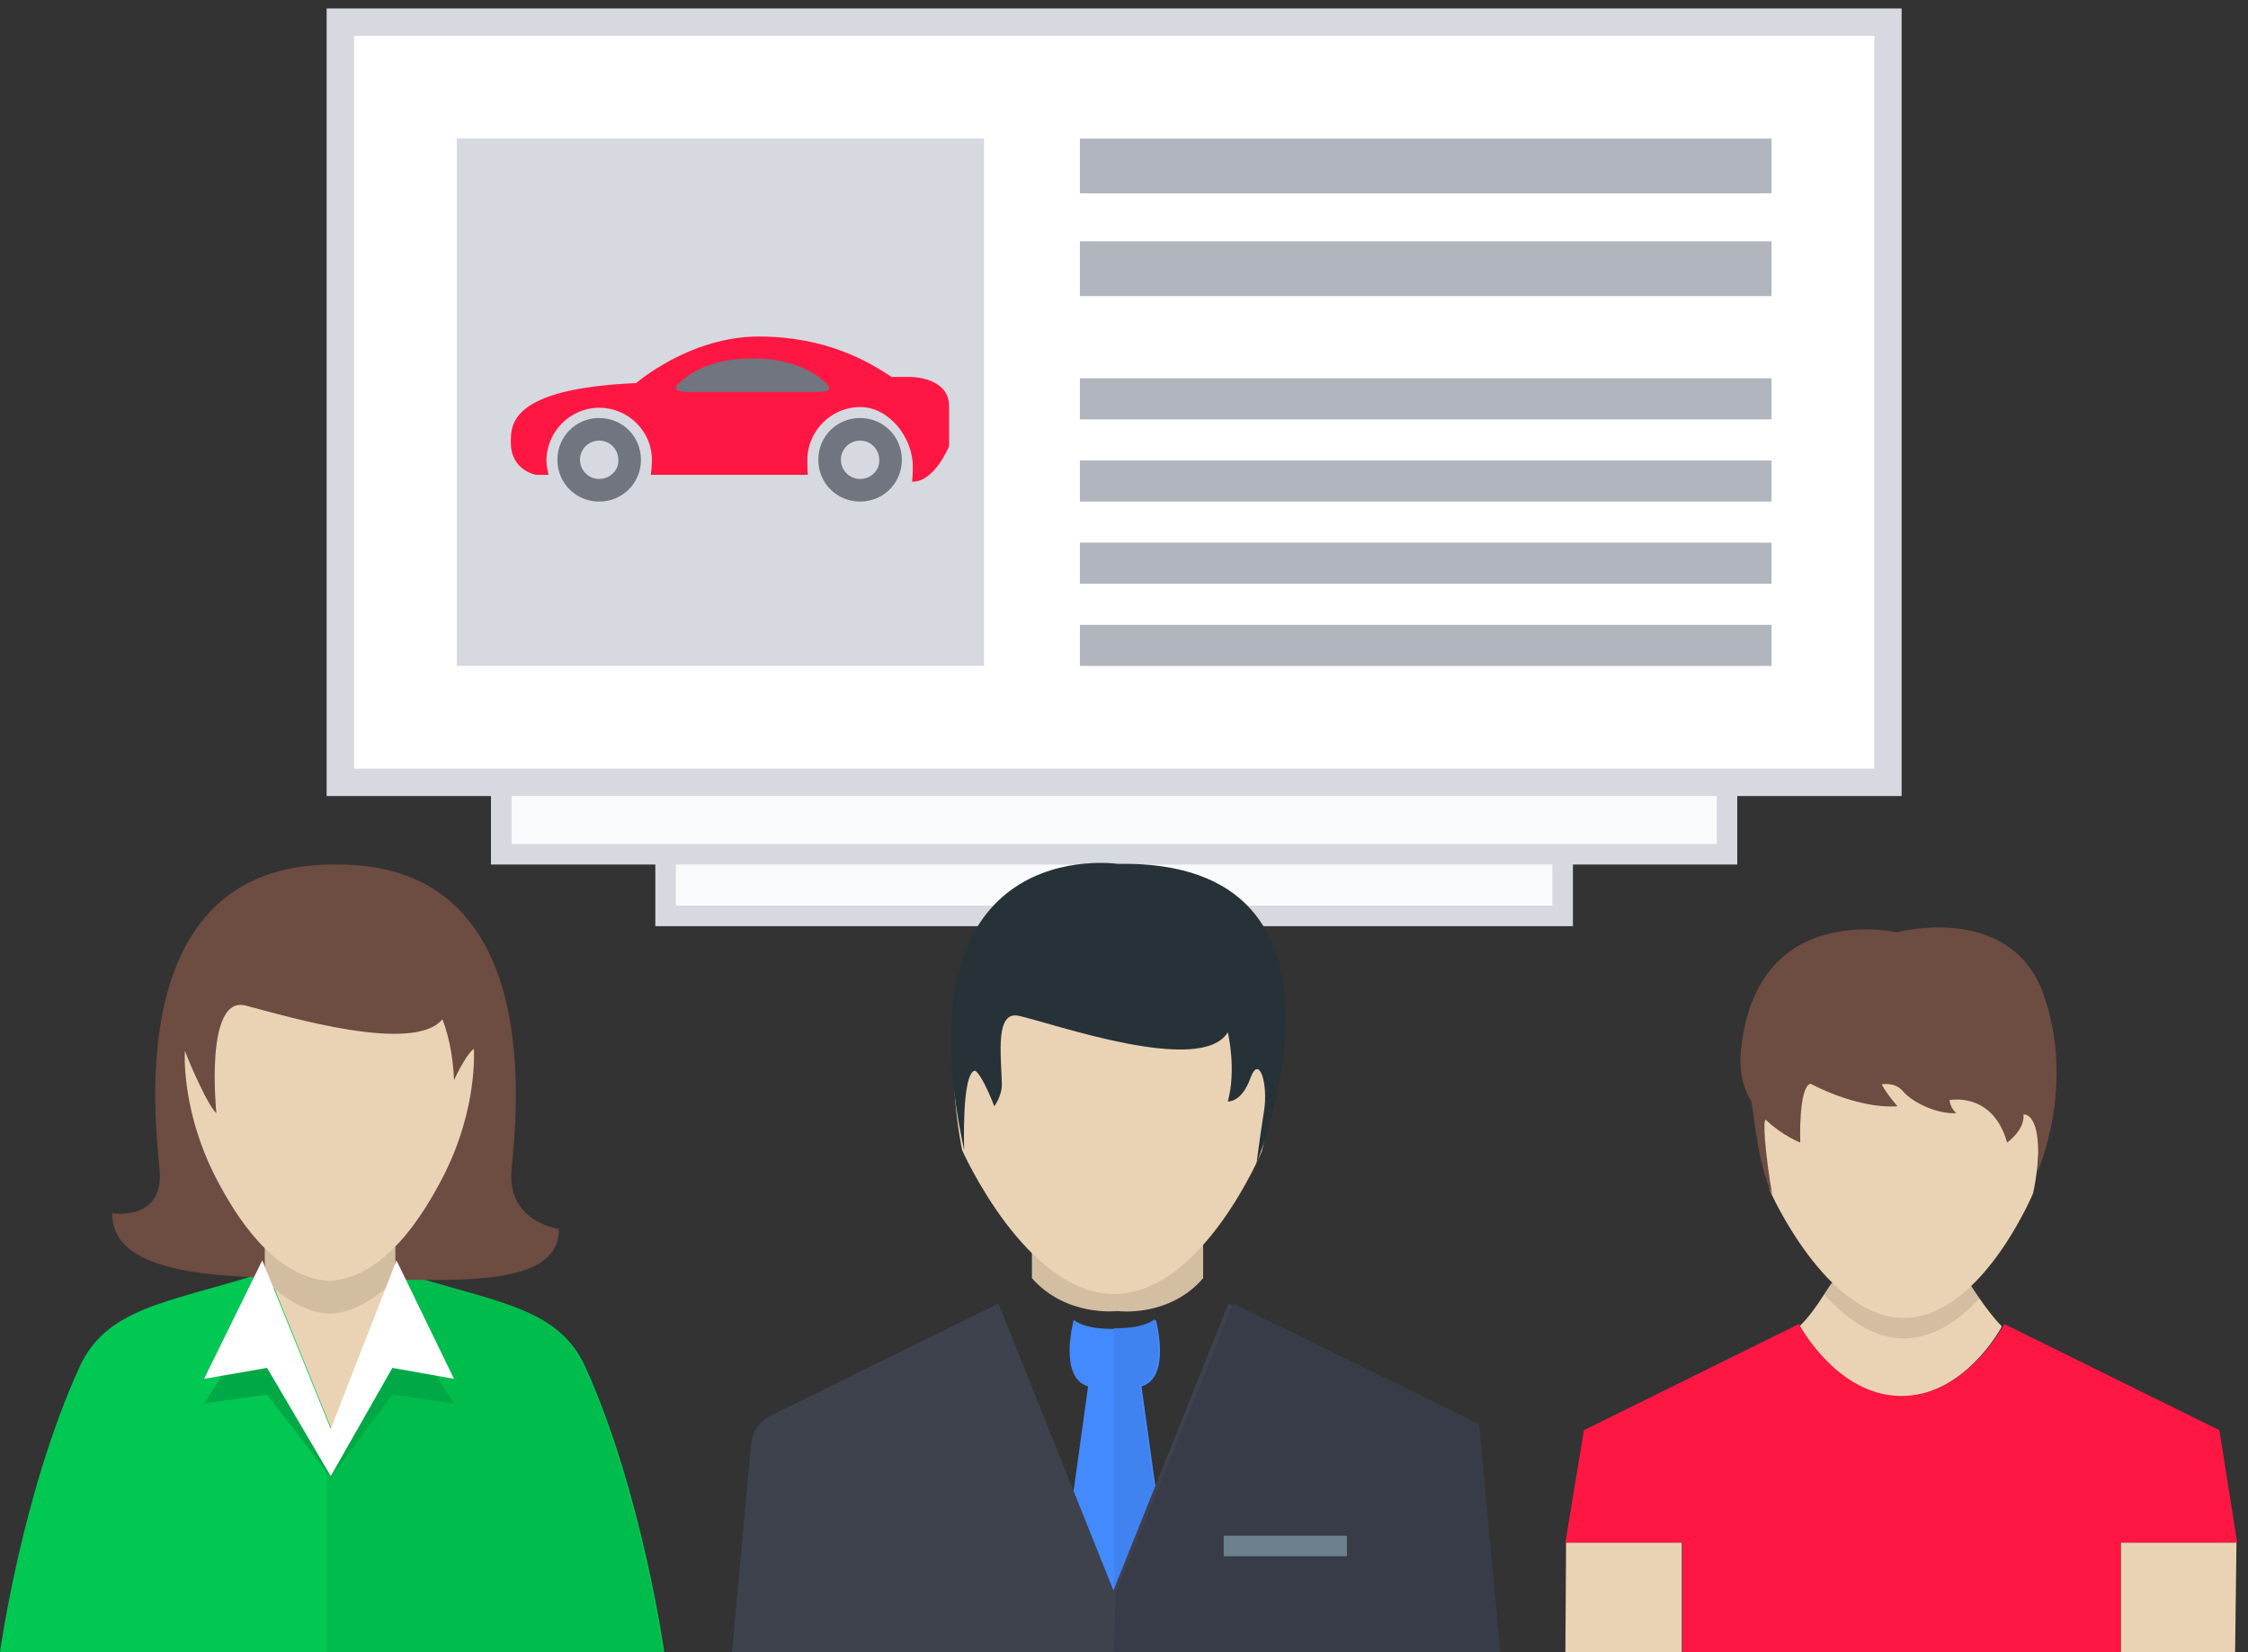 <?xml version="1.0" encoding="utf-8"?>
<!-- Generator: Adobe Illustrator 17.0.0, SVG Export Plug-In . SVG Version: 6.00 Build 0)  -->
<!DOCTYPE svg PUBLIC "-//W3C//DTD SVG 1.1//EN" "http://www.w3.org/Graphics/SVG/1.1/DTD/svg11.dtd">
<svg version="1.1" id="Слой_1" xmlns="http://www.w3.org/2000/svg" xmlns:xlink="http://www.w3.org/1999/xlink" x="0px" y="0px"
	 width="326.6px" height="240px" viewBox="0 0 326.6 240" enable-background="new 0 0 326.6 240" xml:space="preserve">
<rect x="0" y="0" width="326.6" height="240" fill="#333333" stroke="none"/>
<g id="XMLID_1_">
	<g id="XMLID_5172_">
		<rect x="97.199" y="69.877" fill="#F9FAFB" width="130.328" height="63.672"/>
		<path fill="#D6D9DF" d="M225.538,70.872v60.687H98.194V70.872H225.538 M228.522,67.887H95.209v66.656h133.313V67.887
			L228.522,67.887z"/>
	</g>
	<g id="XMLID_5171_">
		<rect x="72.327" y="37.046" fill="#F9FAFB" width="178.082" height="87.549"/>
		<path fill="#D6D9DF" d="M249.415,38.041v84.564H74.317V38.041H249.415 M252.399,35.056H71.332v90.533h181.067V35.056
			L252.399,35.056z"/>
	</g>
	<g id="XMLID_5156_">
		<g id="XMLID_5170_">
			<rect x="49.445" y="3.22" fill="#FFFFFF" width="224.841" height="110.431"/>
			<path fill="#D6D9DF" d="M272.297,5.21v106.451H51.435V5.21H272.297 M276.276,1.231H47.455v114.41h228.821V1.231L276.276,1.231z"
				/>
		</g>
		<g id="XMLID_5169_">
			<rect x="66.358" y="20.133" fill="#D6D9DF" width="76.605" height="76.605"/>
		</g>
		<g>
			<rect x="156.891" y="35.056" fill="#B1B5BE" width="100.482" height="7.959"/>
			<rect x="156.891" y="20.133" fill="#B1B5BE" width="100.482" height="7.959"/>
			<rect x="156.891" y="90.769" fill="#B1B5BE" width="100.482" height="5.969"/>
			<rect x="156.891" y="78.831" fill="#B1B5BE" width="100.482" height="5.969"/>
			<rect x="156.891" y="66.892" fill="#B1B5BE" width="100.482" height="5.969"/>
			<rect x="156.891" y="54.954" fill="#B1B5BE" width="100.482" height="5.969"/>
		</g>
		<g id="XMLID_5157_">
			<path id="XMLID_5165_" fill="#FF1744" d="M132.318,54.755h-2.786c-3.283-2.189-9.451-5.87-19.301-5.87
				c-10.048,0-17.808,6.765-17.808,6.765c-18.505,0.796-18.206,6.168-18.206,8.655c0,4.079,3.681,4.676,3.681,4.676h1.791
				c-0.199-0.995-0.298-1.393-0.298-2.089c0-4.178,3.482-7.661,7.661-7.661s7.661,3.383,7.661,7.561
				c0,0.597-0.099,2.189-0.199,2.189h22.882c-0.099,0-0.099-1.691-0.099-2.189c0-4.178,3.482-7.661,7.661-7.661
				c4.178,0,7.661,4.377,7.661,8.655c0,0.398,0,1.194-0.099,2.189h0.099c3.184,0,5.273-5.173,5.273-5.173s0-2.388,0-5.671
				C137.989,54.755,132.318,54.755,132.318,54.755z"/>
			<path fill="#707580" d="M87.051,60.724c-3.383,0-6.069,2.686-6.069,6.069s2.686,6.069,6.069,6.069s6.069-2.686,6.069-6.069
				S90.434,60.724,87.051,60.724z M87.051,69.578c-1.592,0-2.786-1.293-2.786-2.786c0-1.592,1.293-2.786,2.786-2.786
				c1.592,0,2.786,1.293,2.786,2.786C89.936,68.285,88.643,69.578,87.051,69.578z M124.956,60.724c-3.383,0-6.069,2.686-6.069,6.069
				s2.686,6.069,6.069,6.069c3.383,0,6.069-2.686,6.069-6.069S128.339,60.724,124.956,60.724z M124.956,69.578
				c-1.592,0-2.786-1.293-2.786-2.786c0-1.592,1.293-2.786,2.786-2.786c1.592,0,2.786,1.293,2.786,2.786
				C127.841,68.285,126.548,69.578,124.956,69.578z M118.788,56.943c-5.273,0-16.913,0-18.405,0c-1.89,0-2.786-0.298-1.691-1.293
				c1.691-1.691,5.074-3.582,10.546-3.582c5.671,0,9.053,1.89,10.745,3.582C120.976,56.546,120.38,56.943,118.788,56.943z"/>
		</g>
	</g>
	<g id="XMLID_5136_">
		<path fill="#00C853" d="M85.062,198.613c-3.88-8.556-12.635-9.352-25.469-13.331H48.351H37.009
			c-12.834,3.979-21.589,4.775-25.469,13.331C3.184,216.919,0,240,0,240h48.351h48.152C96.503,240,93.319,216.919,85.062,198.613z"
			/>
		<path id="XMLID_5154_" fill="#00BC4D" d="M47.455,185.282h11.938c12.834,3.979,21.589,4.775,25.469,13.331
			C93.12,216.919,96.304,240,96.304,240H47.455"/>
		<path fill="#6D4C41" d="M81.182,178.517c0.199,9.551-18.704,7.163-33.03,7.163s-32.035,0.099-31.836-9.451
			c0,0,7.561,1.293,6.865-6.367c-0.696-7.561-5.173-44.272,25.17-44.272h0.796c30.344,0,25.867,36.711,25.17,44.371
			C73.621,177.522,81.182,178.517,81.182,178.517z"/>
		<polygon fill="#EAD3B4" points="48.152,207.567 57.404,183.989 57.404,180.308 38.502,180.308 38.502,183.79 		"/>
		<path fill="#D2BDA1" d="M38.502,186.078c2.985,2.587,5.77,4.576,9.352,4.775c3.681-0.199,6.566-2.189,9.551-4.875v-5.671H38.502
			V186.078z"/>
		<path fill="#EAD3B4" d="M65.96,156.928c-0.199-5.472-1.691-8.854-1.691-8.854c-4.178,5.074-22.484-0.398-28.553-1.99
			c-6.069-1.592-4.278,15.619-4.278,15.619c-1.194-0.995-3.88-7.163-4.576-9.053c-0.099,1.592-0.099,9.252,4.278,18.007
			c3.084,6.069,8.655,14.923,16.714,15.421c8.058-0.497,13.63-9.451,16.714-15.52c4.875-9.75,4.278-18.007,4.278-18.206
			C67.552,153.347,65.96,156.928,65.96,156.928z"/>
		<polygon id="XMLID_5147_" fill="#00A945" points="57.603,190.754 48.052,209.457 38.104,190.754 29.647,203.886 38.8,202.593 
			48.052,214.631 57.006,202.593 65.96,203.886 		"/>
		<polygon id="XMLID_5145_" fill="#FFFFFF" points="57.603,183.093 48.052,207.567 38.104,183.093 29.647,200.305 38.8,198.713 
			48.052,214.432 57.006,198.713 65.96,200.305 		"/>
	</g>
	<g id="XMLID_4869_">
		<g>
			<path fill="#EAD3B4" d="M162.363,190.455c0,0,7.462,0.995,12.436-4.775v-5.372h-24.872v5.372
				C154.902,191.351,162.363,190.455,162.363,190.455z"/>
			<path opacity="0.1" enable-background="new    " d="M162.363,190.455c0,0,7.462,0.995,12.436-4.775v-5.372h-24.872v5.372
				C154.902,191.351,162.363,190.455,162.363,190.455z"/>
		</g>
		<path id="XMLID_5132_" fill="#EAD3B4" d="M151.519,138.523h20.594c17.112,3.979,11.242,28.652,11.242,28.652
			s-8.655,20.793-21.489,20.793c-12.834,0-22.086-20.892-22.086-20.892s-2.686-12.834-0.199-21.39
			C142.167,137.13,151.519,138.523,151.519,138.523z"/>
		<path id="XMLID_5130_" fill="#263238" d="M162.363,125.49c0,0-32.333-4.775-22.285,41.586c0,0-0.398-11.342,1.592-11.541
			c1.094,0.696,2.786,5.173,2.786,5.173s1.194-1.592,1.094-3.383c-0.1-4.079-0.995-10.546,2.487-9.75
			c4.974,1.094,26.464,8.755,30.344,2.388c0,0,1.293,5.372,0,10.048c0,0,1.99,0.199,3.283-3.383c1.293-3.582,2.587,0.895,1.99,4.676
			c-0.597,3.781-1.094,7.661-1.094,7.661S200.566,124.794,162.363,125.49z"/>
		<path fill="#448AFF" d="M165.845,201.399c4.377-1.293,2.089-9.65,2.089-9.65c-1.89,1.492-5.969,1.293-5.969,1.293
			s-4.079,0.199-5.969-1.293c0,0-2.288,8.357,2.089,9.65l-3.582,25.767l7.462,6.666l7.462-6.666L165.845,201.399z"/>
		<path id="XMLID_954_" fill="#4082F0" d="M161.866,233.732l7.362-6.666l-3.681-25.767c4.377-1.293,2.189-9.65,2.189-9.65
			c-1.89,1.492-5.87,1.293-5.87,1.293V233.732z"/>
		<path fill="#3D424D" d="M214.395,209.656c-0.199-1.691-1.194-3.283-2.786-3.979l-33.129-16.316l-16.714,41.685l-16.714-41.685
			l-33.129,16.316c-1.592,0.796-2.587,2.288-2.786,3.979L106.352,240h55.414h55.414L214.395,209.656z"/>
		<polyline id="XMLID_4878_" fill="#383C48" points="162.065,231.544 179.177,189.361 214.892,206.871 217.977,240 161.866,240 		
			"/>
		<rect id="XMLID_4870_" x="177.784" y="223.087" fill="#6C808E" width="17.908" height="2.985"/>
	</g>
	<g id="XMLID_2_">
		<path fill="#EAD3B4" d="M261.552,192.843c0-0.199-0.099-0.199-0.099-0.199c1.293-1.194,2.587-3.084,3.482-4.477
			c0.696-1.094,1.194-1.791,1.194-1.791h19.997c0,0,0.597,0.995,1.492,2.288s2.089,2.885,3.184,3.979c0,0,0,0.099-0.099,0.298
			c-1.194,2.089-6.367,9.949-14.625,9.949C267.919,202.792,262.746,194.733,261.552,192.843z M227.527,224.082l-0.1,15.918h16.913
			v-15.918H227.527z M308.112,240h16.614l0.199-15.918h-16.813L308.112,240L308.112,240z"/>
		<path id="XMLID_8_" opacity="0.1" enable-background="new    " d="M287.618,188.565c-2.985,3.283-6.765,5.87-11.043,5.87
			c-4.477,0-8.357-2.885-11.541-6.367c0.696-0.995,1.194-1.791,1.194-1.791h19.997C286.225,186.277,286.822,187.272,287.618,188.565
			z"/>
		<path id="XMLID_7_" fill="#EAD3B4" d="M267.521,148.472h18.007c15.023,2.985,9.849,24.872,9.849,24.872
			s-7.561,18.107-18.803,18.107s-19.4-18.405-19.4-18.405s-2.388-10.944-0.199-18.505
			C259.264,146.979,267.521,148.472,267.521,148.472z"/>
		<path fill="#FF1744" d="M325.025,224.082h-16.913V240H244.44v-15.918h-17.012l2.686-16.316l31.239-15.421
			c0,0,5.472,10.446,14.923,10.446c9.451,0,14.923-10.446,14.923-10.446l31.239,15.421L325.025,224.082z"/>
		<path id="XMLID_5_" fill="#6D4C41" d="M275.58,135.439c0,0-20.793-4.775-22.683,17.609c-0.199,2.786,0.398,5.074,1.492,6.865
			c0.298,0.497,0.895,9.153,3.084,13.63c-1.094-6.367-1.393-11.242-0.895-10.844c2.388,2.288,4.974,3.283,4.974,3.283
			s-0.298-8.058,1.492-8.556c0,0,6.666,3.681,12.635,3.283c0,0-1.592-1.791-2.288-3.184c0,0,1.89-0.398,3.084,0.995
			c1.194,1.492,4.875,3.383,7.76,3.184c0,0-0.895-0.696-0.995-1.89c0,0,6.268-1.293,8.357,6.168c0,0,2.587-1.791,2.388-4.079
			c0,0,2.786-0.497,1.99,8.456c0,0,5.77-12.734,0.796-26.265C291.796,131.061,275.58,135.439,275.58,135.439z"/>
	</g>
</g>
</svg>

